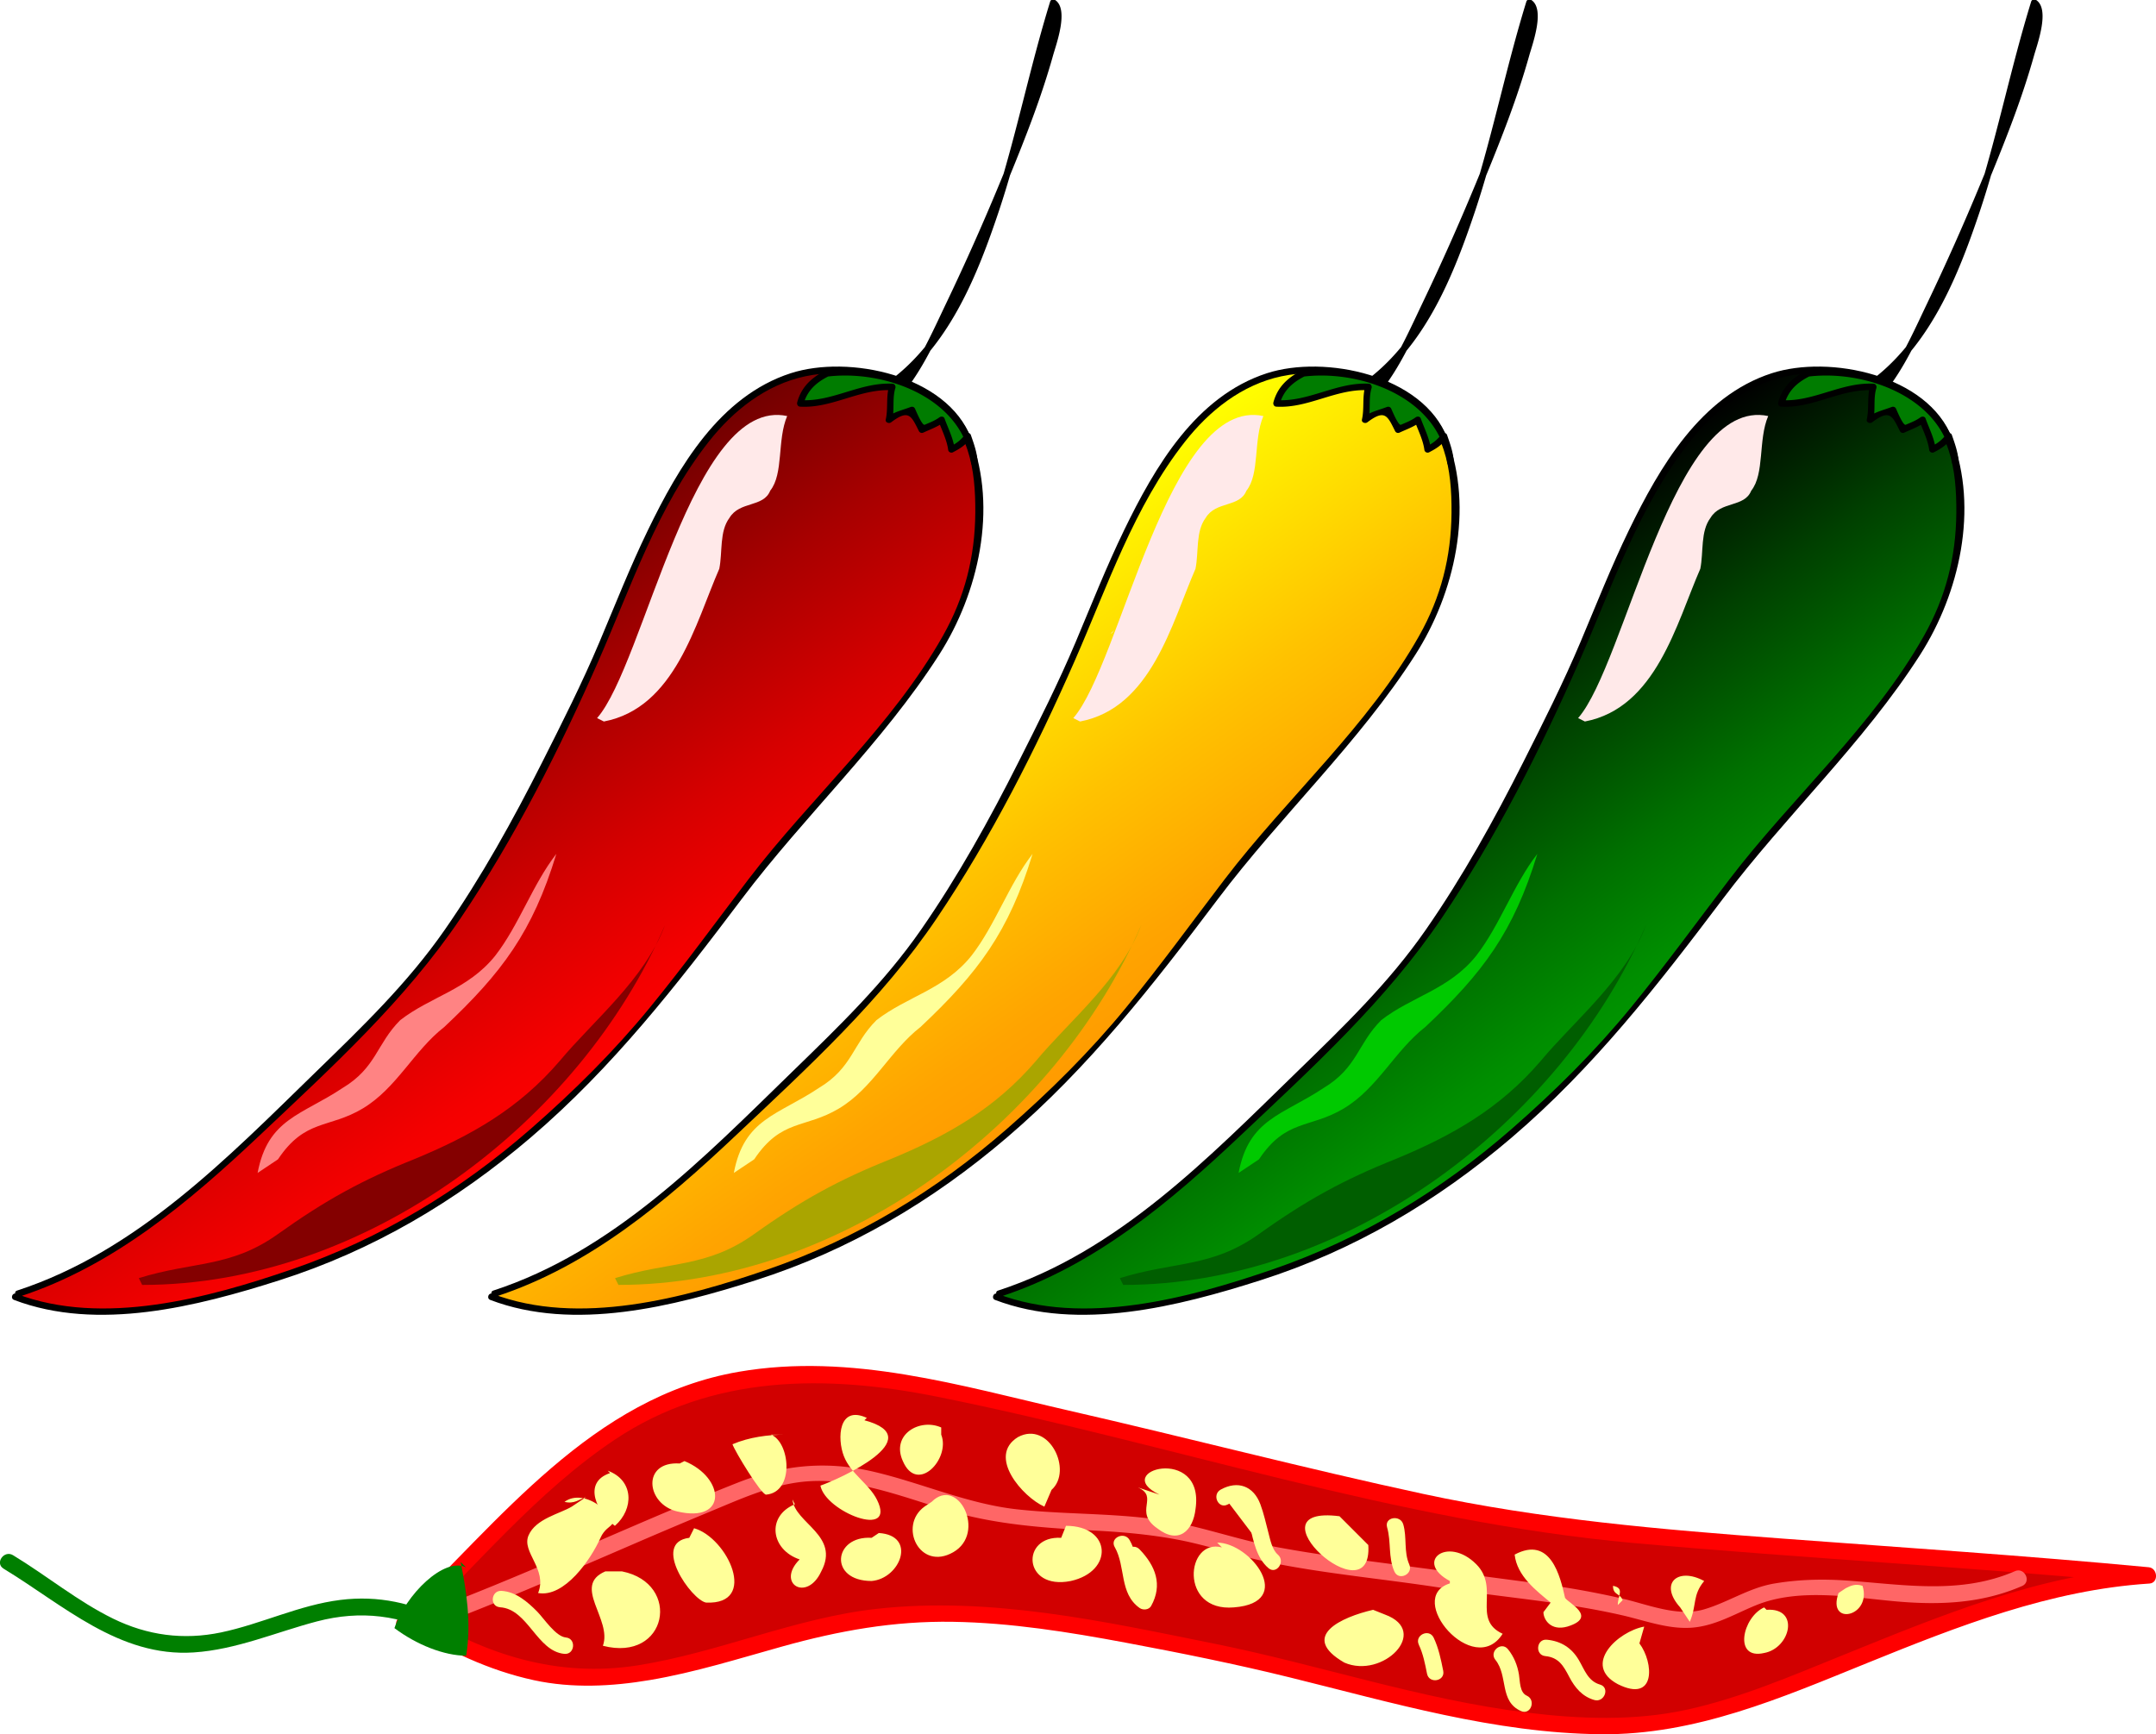 <svg xmlns="http://www.w3.org/2000/svg" overflow="visible" viewBox="0 0 575.25 462.788"><switch><g><path d="M238.95 101.52c25.419-19.284 33.308-72.752 42.072-100.8 7.89 4.383-29.801 88.529-38.566 100.8"/><path fill="none" d="M238.95 101.52c25.419-19.284 33.308-72.752 42.072-100.8 7.89 4.383-29.801 88.529-38.566 100.8"/><path d="M239.51 102.18c14.157-11.038 21.354-29.023 26.897-45.53 6.135-18.27 9.745-37.239 15.43-55.633l-1.318.412c3.258 2.133-1.758 14.825-2.545 17.363-3.22 10.384-7.271 20.522-11.431 30.56a649.149 649.149 0 01-13.975 31.34c-3.272 6.848-6.453 14.085-10.83 20.323-.646.921.782 1.921 1.429 1 4.458-6.353 7.693-13.75 11.037-20.717 5.417-11.284 10.459-22.754 15.209-34.334 4.308-10.5 8.471-21.148 11.535-32.088.867-3.097 4.33-12.413.57-14.876-.447-.293-1.146-.142-1.317.412-5.281 17.087-8.821 34.658-14.167 51.734-5.475 17.487-12.717 37.06-27.652 48.705-.89.68.23 2.01 1.12 1.32z"/><linearGradient id="a" y2="179.65" gradientUnits="userSpaceOnUse" x2="95.054" y1="284.8" x1="168.68"><stop offset="0" stop-color="red"/><stop offset=".137" stop-color="#f40000"/><stop offset=".378" stop-color="#d60000"/><stop offset=".693" stop-color="#a70000"/><stop offset="1" stop-color="#720000"/></linearGradient><path fill="url(#a)" d="M4.914 345.19c35.937-11.393 63.986-43.825 91.159-69.243 26.295-24.545 43.826-60.482 59.603-92.914 12.272-25.418 24.543-70.122 52.592-81.517 14.024-6.135 38.567-1.753 48.208 12.271 7.013 10.518 5.259 36.813 0 48.209-10.518 23.666-35.061 46.456-51.715 67.492-18.407 23.667-33.308 46.458-56.097 66.618-21.038 19.281-40.321 32.43-66.617 42.073-21.913 7.889-56.098 16.652-78.011 7.889"/><path fill="none" d="M4.914 345.19c35.937-11.393 63.986-43.825 91.159-69.243 26.295-24.545 43.826-60.482 59.603-92.914 12.272-25.418 24.543-70.122 52.592-81.517 14.024-6.135 38.567-1.753 48.208 12.271 7.013 10.518 5.259 36.813 0 48.209-10.518 23.666-35.061 46.456-51.715 67.492-18.407 23.667-33.308 46.458-56.097 66.618-21.038 19.281-40.321 32.43-66.617 42.073-21.913 7.889-56.098 16.652-78.011 7.889"/><path d="M5.288 345.98c24.916-8.123 45.258-25.306 64.015-43.021 19.215-18.148 38.771-35.943 53.622-57.972 14.419-21.387 26.445-45.131 36.8-68.731 8.733-19.902 15.774-41.089 29.368-58.375 6.537-8.313 15.228-15.23 25.742-17.461 11.173-2.372 23.859.388 33.362 6.552 10.426 6.765 12.11 18.277 12.026 29.829-.086 11.835-2.828 22.568-8.629 32.852-13.627 24.159-35.173 43.089-51.903 64.999-8.751 11.46-17.213 23.136-26.357 34.292-9.597 11.709-20.243 22.258-31.629 32.213-18.89 16.516-40.108 29.396-63.867 37.581-22.309 7.686-50.489 15.279-73.499 6.514-1.054-.402-1.655 1.236-.605 1.637 22.353 8.516 48.967 1.729 70.81-5.234 24.984-7.963 47.136-21.089 67.02-38.069 21.908-18.709 39.099-40.814 56.356-63.711 16.791-22.274 37.606-41.626 52.663-65.171 10.5-16.419 15.619-38.95 8.488-57.788-6.378-16.849-32.712-22.305-48.097-17.316-18.961 6.147-29.919 25.006-38.112 41.895-4.725 9.74-8.697 19.826-12.901 29.795-4.605 10.921-9.951 21.518-15.287 32.096-7.773 15.408-16.144 30.54-26 44.727-9.9 14.25-22.03 25.906-34.4 37.939-23.539 22.895-47.713 47.913-79.735 58.353-1.061.35-.303 1.92.753 1.58z"/><path fill="#007C00" d="M222.29 98.885c-4.383 1.753-7.889 4.382-8.766 8.766 7.889.876 15.778-5.259 24.543-4.383-.876 1.753 0 6.136-.876 8.766 1.753-1.754 4.382-1.754 6.136-2.63l2.629 5.259c1.752-.876 4.383-1.753 5.259-2.629.877 2.629 2.629 6.135 2.629 7.888 1.752-.876 3.507-1.753 4.383-3.506.876 2.629 1.753 4.382 1.753 7.012-1.753-17.531-24.543-26.295-40.32-23.667"/><path fill="none" d="M222.29 98.885c-4.383 1.753-7.889 4.382-8.766 8.766 7.889.876 15.778-5.259 24.543-4.383-.876 1.753 0 6.136-.876 8.766 1.753-1.754 4.382-1.754 6.136-2.63l2.629 5.259c1.752-.876 4.383-1.753 5.259-2.629.877 2.629 2.629 6.135 2.629 7.888 1.752-.876 3.507-1.753 4.383-3.506.876 2.629 1.753 4.382 1.753 7.012-1.753-17.531-24.543-26.295-40.32-23.667"/><path d="M221.92 98.097c-4.388 1.887-7.922 4.473-9.209 9.251-.141.522.133 1.134.736 1.171 8.534.52 15.984-4.854 24.543-4.383l-.736-1.171c-.902 2.914-.249 6.013-.926 8.987-.186.814.896 1.152 1.432.747 4.703-3.55 5.355-1.776 7.414 2.339a.883.883 0 001.162.413c1.856-.859 3.792-1.534 5.448-2.752l-1.352-.291c.911 2.51 2.206 5.003 2.558 7.665.073.552.742.89 1.233.636 2.006-1.035 3.438-1.942 4.723-3.793l-1.502-.125c.795 2.276 1.523 4.379 1.683 6.789l1.718-.303c-2.395-18.642-24.838-26.828-41.33-24.374-1.113.166-.808 1.883.303 1.718 15.578-2.318 37.04 5.29 39.31 22.959.146 1.135 1.79.793 1.718-.303-.171-2.588-.978-4.809-1.824-7.235-.223-.637-1.158-.621-1.502-.125-1.077 1.458-2.424 2.531-4.043 3.218l1.233.636c-.375-2.833-1.733-5.446-2.701-8.111-.204-.563-.937-.595-1.352-.291-1.199.881-2.582 1.398-3.934 1.98-.702.303-2.416-3.945-2.603-4.32-.225-.449-.712-.587-1.163-.414-2.335.902-4.322 1.24-6.325 2.753l1.432.747c.64-2.809-.024-5.798.826-8.545.16-.517-.147-1.139-.736-1.171-8.57-.472-16.055 4.899-24.543 4.383l.736 1.171c1.182-4.389 4.339-6.568 8.322-8.28 1.02-.471.27-2.046-.76-1.603z"/><path fill="#840000" d="M37.036 341.08c14.492-4.529 24.455-2.717 37.135-11.774 12.68-9.059 22.643-14.492 36.229-19.926 15.397-6.342 28.078-13.588 38.946-26.268 9.057-10.867 22.643-21.736 28.078-36.229-22.65 52.53-79.711 96.01-139.49 96.01"/><path fill="#FF8383" d="M68.736 313c2.717-14.49 11.774-15.396 22.643-22.643 9.058-5.434 9.058-11.775 15.397-18.113 8.152-6.342 18.115-8.152 25.36-17.209 6.34-8.152 9.963-19.021 16.304-27.173-6.34 20.831-14.492 31.7-29.89 46.192-8.151 6.34-12.681 16.303-21.738 21.736-9.057 5.436-15.397 2.719-22.643 13.588"/><path fill="#FFE9E9" d="M159.31 191.63c12.68-14.492 25.36-86.044 50.721-80.61-2.718 6.34-.906 15.397-4.529 19.926-1.812 4.529-8.151 2.717-10.869 7.246-2.717 3.623-1.812 9.058-2.717 13.586-6.34 14.492-11.774 37.135-30.795 40.758"/><path d="M366.01 101.52c25.418-19.284 33.308-72.752 42.072-100.8 7.89 4.383-29.803 88.529-38.567 100.8"/><path fill="none" d="M366.01 101.52c25.418-19.284 33.308-72.752 42.072-100.8 7.89 4.383-29.803 88.529-38.567 100.8"/><path d="M366.57 102.18c14.156-11.038 21.353-29.023 26.896-45.53 6.136-18.27 9.746-37.239 15.431-55.633l-1.318.412c3.257 2.133-1.758 14.825-2.545 17.363-3.22 10.384-7.271 20.522-11.432 30.56a648.186 648.186 0 01-13.976 31.34c-3.271 6.848-6.453 14.085-10.829 20.323-.646.921.781 1.921 1.428 1 4.458-6.354 7.693-13.75 11.037-20.717 5.418-11.284 10.46-22.754 15.21-34.334 4.308-10.5 8.471-21.148 11.535-32.088.867-3.097 4.331-12.413.571-14.876-.448-.293-1.146-.142-1.318.412-5.28 17.087-8.82 34.658-14.166 51.734-5.475 17.487-12.717 37.06-27.652 48.705-.89.68.24 2.01 1.12 1.32z"/><g><linearGradient id="b" y2="179.65" gradientUnits="userSpaceOnUse" x2="222.12" y1="284.8" x1="295.74"><stop offset="0" stop-color="#f90"/><stop offset=".176" stop-color="#ffa400"/><stop offset=".487" stop-color="#ffc200"/><stop offset=".893" stop-color="#fff100"/><stop offset="1" stop-color="#ff0"/></linearGradient><path fill="url(#b)" d="M131.98 345.19c35.937-11.393 63.986-43.825 91.158-69.243 26.296-24.545 43.827-60.482 59.604-92.914 12.272-25.418 24.543-70.122 52.593-81.517 14.023-6.135 38.566-1.753 48.208 12.271 7.013 10.518 5.26 36.813 0 48.209-10.519 23.666-35.061 46.456-51.715 67.492-18.407 23.667-33.308 46.458-56.097 66.618-21.037 19.281-40.32 32.43-66.616 42.073-21.913 7.889-56.098 16.652-78.011 7.889"/><path fill="none" d="M131.98 345.19c35.937-11.393 63.986-43.825 91.158-69.243 26.296-24.545 43.827-60.482 59.604-92.914 12.272-25.418 24.543-70.122 52.593-81.517 14.023-6.135 38.566-1.753 48.208 12.271 7.013 10.518 5.26 36.813 0 48.209-10.519 23.666-35.061 46.456-51.715 67.492-18.407 23.667-33.308 46.458-56.097 66.618-21.037 19.281-40.32 32.43-66.616 42.073-21.913 7.889-56.098 16.652-78.011 7.889"/><path d="M132.35 345.98c24.916-8.123 45.258-25.306 64.014-43.021 19.214-18.148 38.771-35.945 53.623-57.972 14.42-21.387 26.444-45.131 36.8-68.731 8.733-19.902 15.774-41.089 29.368-58.375 6.537-8.313 15.228-15.23 25.742-17.461 11.173-2.372 23.858.388 33.361 6.552 10.426 6.765 12.11 18.277 12.026 29.829-.086 11.835-2.827 22.568-8.629 32.852-13.627 24.159-35.173 43.089-51.903 64.999-8.751 11.46-17.214 23.136-26.357 34.292-9.597 11.709-20.242 22.258-31.628 32.213-18.89 16.516-40.108 29.396-63.867 37.581-22.31 7.686-50.489 15.279-73.5 6.514-1.054-.402-1.655 1.236-.605 1.637 22.353 8.516 48.967 1.729 70.81-5.234 24.984-7.963 47.136-21.089 67.019-38.069 21.908-18.709 39.099-40.814 56.356-63.711 16.79-22.274 37.606-41.626 52.663-65.171 10.5-16.42 15.619-38.95 8.488-57.788-6.378-16.849-32.712-22.305-48.097-17.316-18.961 6.147-29.92 25.006-38.112 41.895-4.725 9.74-8.697 19.826-12.901 29.795-4.604 10.921-9.95 21.518-15.287 32.096-7.773 15.408-16.144 30.54-26 44.727-9.9 14.25-22.031 25.906-34.401 37.939-23.538 22.895-47.712 47.913-79.734 58.353-1.05.35-.29 1.92.76 1.58z"/></g><g><path fill="#007C00" d="M349.35 98.885c-4.382 1.753-7.889 4.382-8.765 8.766 7.889.876 15.776-5.259 24.542-4.383-.876 1.753 0 6.136-.876 8.766 1.754-1.754 4.382-1.754 6.137-2.63l2.628 5.259c1.753-.876 4.383-1.753 5.259-2.629.878 2.629 2.631 6.135 2.631 7.888 1.752-.876 3.506-1.753 4.383-3.506.876 2.629 1.752 4.382 1.752 7.012-1.752-17.531-24.542-26.295-40.318-23.667"/><path fill="none" d="M349.35 98.885c-4.382 1.753-7.889 4.382-8.765 8.766 7.889.876 15.776-5.259 24.542-4.383-.876 1.753 0 6.136-.876 8.766 1.754-1.754 4.382-1.754 6.137-2.63l2.628 5.259c1.753-.876 4.383-1.753 5.259-2.629.878 2.629 2.631 6.135 2.631 7.888 1.752-.876 3.506-1.753 4.383-3.506.876 2.629 1.752 4.382 1.752 7.012-1.752-17.531-24.542-26.295-40.318-23.667"/><path d="M348.98 98.097c-4.389 1.887-7.923 4.473-9.209 9.251-.14.522.133 1.134.736 1.171 8.533.52 15.983-4.854 24.542-4.383l-.736-1.171c-.901 2.914-.248 6.013-.926 8.987-.186.814.896 1.152 1.433.747 4.702-3.549 5.355-1.777 7.412 2.339a.883.883 0 001.162.413c1.856-.859 3.792-1.534 5.449-2.752l-1.353-.291c.912 2.51 2.207 5.003 2.561 7.665.073.552.742.89 1.232.636 2.006-1.035 3.438-1.942 4.723-3.793l-1.502-.125c.794 2.276 1.522 4.379 1.682 6.789l1.717-.303c-2.394-18.642-24.837-26.828-41.328-24.374-1.113.166-.808 1.883.303 1.718 15.578-2.318 37.039 5.29 39.309 22.959.146 1.135 1.789.793 1.717-.303-.171-2.588-.976-4.809-1.822-7.235-.223-.637-1.158-.621-1.502-.125-1.077 1.458-2.425 2.531-4.043 3.218l1.232.636c-.375-2.833-1.733-5.447-2.701-8.111-.205-.563-.938-.595-1.353-.291-1.198.881-2.581 1.398-3.933 1.98-.701.302-2.415-3.945-2.602-4.32-.225-.449-.712-.587-1.162-.414-2.336.902-4.323 1.24-6.327 2.753l1.433.747c.641-2.809-.024-5.798.826-8.545.159-.517-.147-1.139-.736-1.171-8.57-.472-16.055 4.9-24.542 4.383l.736 1.171c1.181-4.389 4.339-6.568 8.32-8.28 1.03-.471.28-2.047-.75-1.603z"/></g><g><path fill="#AAA500" d="M164.1 341.08c14.492-4.529 24.455-2.717 37.135-11.774 12.681-9.059 22.644-14.492 36.23-19.926 15.397-6.342 28.077-13.588 38.946-26.268 9.058-10.867 22.644-21.736 28.078-36.229-22.645 52.531-79.705 96.007-139.48 96.007"/></g><g><path fill="#FF9" d="M195.8 313c2.717-14.49 11.774-15.396 22.643-22.643 9.057-5.434 9.057-11.775 15.398-18.113 8.152-6.342 18.114-8.152 25.36-17.209 6.34-8.152 9.963-19.021 16.304-27.173-6.341 20.831-14.493 31.7-29.89 46.192-8.151 6.34-12.68 16.303-21.737 21.736-9.058 5.436-15.398 2.719-22.644 13.588"/></g><g><path fill="#FFE9E9" d="M286.37 191.63c12.68-14.492 25.359-86.044 50.721-80.61-2.718 6.34-.906 15.397-4.528 19.926-1.813 4.529-8.152 2.717-10.869 7.246-2.718 3.623-1.812 9.058-2.718 13.586-6.34 14.492-11.774 37.135-30.794 40.758"/></g><g><path d="M500.7 101.52c25.418-19.284 33.308-72.752 42.072-100.8 7.89 4.383-29.803 88.529-38.567 100.8"/><path fill="none" d="M500.7 101.52c25.418-19.284 33.308-72.752 42.072-100.8 7.89 4.383-29.803 88.529-38.567 100.8"/><path d="M501.26 102.18c14.156-11.038 21.353-29.023 26.896-45.53 6.136-18.27 9.746-37.239 15.431-55.633l-1.318.412c3.257 2.133-1.758 14.825-2.545 17.363-3.22 10.384-7.271 20.522-11.432 30.56a648.186 648.186 0 01-13.976 31.34c-3.271 6.848-6.453 14.085-10.829 20.323-.647.921.781 1.921 1.428 1 4.458-6.354 7.693-13.75 11.038-20.717 5.417-11.284 10.459-22.754 15.209-34.334 4.308-10.5 8.471-21.148 11.535-32.088.867-3.097 4.331-12.413.571-14.876-.448-.293-1.146-.142-1.318.412-5.28 17.087-8.82 34.658-14.166 51.734-5.475 17.487-12.717 37.06-27.652 48.705-.89.68.24 2.01 1.13 1.32z"/></g><g><linearGradient id="c" y2="179.65" gradientUnits="userSpaceOnUse" x2="356.8" y1="284.8" x1="430.43"><stop offset="0" stop-color="#090"/><stop offset=".129" stop-color="#008e00"/><stop offset=".355" stop-color="#007000"/><stop offset=".653" stop-color="#004000"/><stop offset="1"/></linearGradient><path fill="url(#c)" d="M266.66 345.19c35.936-11.393 63.986-43.825 91.158-69.243 26.296-24.545 43.827-60.482 59.604-92.914 12.272-25.418 24.543-70.122 52.593-81.517 14.023-6.135 38.566-1.753 48.208 12.271 7.013 10.518 5.26 36.813 0 48.209-10.519 23.666-35.061 46.456-51.715 67.492-18.407 23.667-33.308 46.458-56.097 66.618-21.037 19.281-40.32 32.43-66.617 42.073-21.912 7.889-56.098 16.652-78.011 7.889"/><path fill="none" d="M266.66 345.19c35.936-11.393 63.986-43.825 91.158-69.243 26.296-24.545 43.827-60.482 59.604-92.914 12.272-25.418 24.543-70.122 52.593-81.517 14.023-6.135 38.566-1.753 48.208 12.271 7.013 10.518 5.26 36.813 0 48.209-10.519 23.666-35.061 46.456-51.715 67.492-18.407 23.667-33.308 46.458-56.097 66.618-21.037 19.281-40.32 32.43-66.617 42.073-21.912 7.889-56.098 16.652-78.011 7.889"/><path d="M267.04 345.98c24.915-8.123 45.258-25.306 64.014-43.021 19.215-18.148 38.771-35.945 53.623-57.972 14.42-21.387 26.444-45.131 36.8-68.731 8.733-19.902 15.774-41.089 29.368-58.375 6.537-8.313 15.228-15.23 25.742-17.461 11.173-2.372 23.858.388 33.361 6.552 10.426 6.765 12.11 18.277 12.026 29.829-.086 11.835-2.827 22.568-8.629 32.852-13.627 24.159-35.173 43.089-51.903 64.999-8.751 11.46-17.214 23.136-26.356 34.292-9.598 11.709-20.243 22.258-31.629 32.213-18.89 16.516-40.108 29.396-63.867 37.581-22.309 7.686-50.488 15.279-73.499 6.514-1.054-.402-1.655 1.236-.605 1.637 22.353 8.516 48.967 1.729 70.81-5.234 24.984-7.963 47.137-21.089 67.021-38.069 21.907-18.709 39.098-40.816 56.355-63.711 16.79-22.274 37.606-41.626 52.663-65.171 10.5-16.42 15.619-38.95 8.488-57.788-6.378-16.849-32.712-22.305-48.097-17.316-18.961 6.147-29.92 25.006-38.112 41.895-4.725 9.74-8.697 19.826-12.901 29.795-4.605 10.921-9.95 21.518-15.286 32.096-7.773 15.408-16.145 30.54-26 44.727-9.9 14.25-22.031 25.906-34.4 37.939-23.538 22.895-47.713 47.913-79.734 58.353-1.06.35-.3 1.92.76 1.58z"/></g><g><path fill="#007C00" d="M484.04 98.885c-4.382 1.753-7.889 4.382-8.765 8.766 7.889.876 15.776-5.259 24.542-4.383-.876 1.753 0 6.136-.876 8.766 1.754-1.754 4.382-1.754 6.136-2.63l2.629 5.259c1.753-.876 4.383-1.753 5.259-2.629.878 2.629 2.631 6.135 2.631 7.888 1.752-.876 3.506-1.753 4.383-3.506.876 2.629 1.752 4.382 1.752 7.012-1.752-17.531-24.542-26.295-40.318-23.667"/><path fill="none" d="M484.04 98.885c-4.382 1.753-7.889 4.382-8.765 8.766 7.889.876 15.776-5.259 24.542-4.383-.876 1.753 0 6.136-.876 8.766 1.754-1.754 4.382-1.754 6.136-2.63l2.629 5.259c1.753-.876 4.383-1.753 5.259-2.629.878 2.629 2.631 6.135 2.631 7.888 1.752-.876 3.506-1.753 4.383-3.506.876 2.629 1.752 4.382 1.752 7.012-1.752-17.531-24.542-26.295-40.318-23.667"/><path d="M483.67 98.097c-4.389 1.887-7.923 4.473-9.209 9.251-.14.522.133 1.134.736 1.171 8.533.52 15.983-4.854 24.542-4.383l-.736-1.171c-.901 2.914-.248 6.013-.926 8.987-.186.814.896 1.152 1.433.747 4.702-3.549 5.355-1.777 7.412 2.339a.883.883 0 001.162.413c1.856-.859 3.792-1.534 5.449-2.752l-1.353-.291c.912 2.51 2.207 5.003 2.561 7.665.073.552.742.89 1.232.636 2.006-1.035 3.438-1.942 4.723-3.793l-1.502-.125c.795 2.276 1.522 4.379 1.682 6.789l1.717-.303c-2.394-18.642-24.837-26.828-41.328-24.374-1.113.166-.808 1.883.303 1.718 15.578-2.318 37.039 5.29 39.309 22.959.146 1.135 1.789.793 1.717-.303-.17-2.588-.976-4.809-1.822-7.235-.223-.637-1.158-.621-1.502-.125-1.077 1.458-2.425 2.531-4.043 3.218l1.232.636c-.375-2.833-1.733-5.447-2.701-8.111-.205-.563-.938-.595-1.353-.291-1.198.881-2.581 1.398-3.933 1.98-.701.302-2.415-3.945-2.603-4.32-.225-.449-.712-.587-1.162-.414-2.336.902-4.322 1.241-6.326 2.753l1.433.747c.641-2.809-.024-5.798.826-8.545.159-.517-.147-1.139-.736-1.171-8.57-.472-16.055 4.9-24.542 4.383l.736 1.171c1.181-4.389 4.339-6.568 8.32-8.28 1.03-.471.28-2.047-.75-1.603z"/></g><g><path fill="#005E00" d="M298.78 341.08c14.492-4.529 24.454-2.717 37.135-11.774 12.681-9.059 22.644-14.492 36.229-19.926 15.397-6.342 28.077-13.588 38.946-26.268 9.058-10.867 22.644-21.736 28.078-36.229-22.644 52.531-79.705 96.007-139.48 96.007"/></g><g><path fill="#00C900" d="M330.48 313c2.717-14.49 11.774-15.396 22.644-22.643 9.058-5.434 9.058-11.775 15.397-18.113 8.152-6.342 18.114-8.152 25.36-17.209 6.34-8.152 9.964-19.021 16.304-27.173-6.34 20.831-14.492 31.7-29.89 46.192-8.151 6.34-12.681 16.303-21.737 21.736-9.058 5.436-15.397 2.719-22.644 13.588"/></g><g><path fill="#FFE9E9" d="M421.06 191.63c12.68-14.492 25.359-86.044 50.721-80.61-2.718 6.34-.906 15.397-4.528 19.926-1.813 4.529-8.152 2.717-10.869 7.246-2.718 3.623-1.812 9.058-2.718 13.586-6.34 14.492-11.774 37.135-30.794 40.758"/></g><g><path fill="#FFEFBB" d="M296.37 169.05c.494 0 .494-.493.987-.987"/></g><g><path fill="#D10000" d="M107.81 433.34c24.674-23.5 47-54.049 82.25-63.449 35.248-9.4 69.324 3.525 103.4 10.576 44.649 9.398 88.123 23.498 132.77 28.197 49.351 4.701 97.525 7.051 146.87 11.75-41.125 2.352-77.55 24.676-116.32 36.426-41.124 11.75-89.299-7.049-129.25-15.275-35.25-7.051-74.023-16.449-109.27-7.051-44.649 11.75-66.974 23.502-108.1-2.35"/><path fill="none" d="M107.81 433.34c24.674-23.5 47-54.049 82.25-63.449 35.248-9.4 69.324 3.525 103.4 10.576 44.649 9.398 88.123 23.498 132.77 28.197 49.351 4.701 97.525 7.051 146.87 11.75-41.125 2.352-77.55 24.676-116.32 36.426-41.124 11.75-89.299-7.049-129.25-15.275-35.25-7.051-74.023-16.449-109.27-7.051-44.649 11.75-66.974 23.502-108.1-2.35"/><path fill="red" d="M109.24 435.02c18.011-17.248 33.942-36.904 54.844-50.869 26.012-17.379 56.374-17.379 86.046-11.416 61.947 12.445 122.61 33.342 185.76 39.033 45.633 4.111 91.401 6.521 137.02 10.838-.059-1.449-.116-2.898-.174-4.348-28.57 1.83-55.086 12.926-81.309 23.545-13.461 5.449-27.164 11.352-41.396 14.453-14.021 3.055-28.594 2.494-42.742.744-28.19-3.486-55.298-12.717-83.074-18.328-29.683-5.994-59.801-12.691-90.249-9.346-21.788 2.395-42.236 11.693-63.874 15.098-21.327 3.355-40.587-2.836-58.662-14.053-2.398-1.488-4.93 2.102-2.519 3.598 10.474 6.5 21.483 11.795 33.583 14.412 10.184 2.201 20.712 1.672 30.918-.049 11.968-2.018 23.643-5.701 35.313-8.955 15.107-4.211 29.75-6.838 45.501-6.586 15.501.246 30.917 2.723 46.122 5.568 14.656 2.744 29.305 5.697 43.783 9.268 27.306 6.73 54.695 14.887 83.045 15.166 25.21.246 48.005-9.668 70.951-18.975 24.297-9.855 48.932-19.543 75.369-21.236 2.529-.162 2.224-4.123-.174-4.35-32.566-3.082-65.209-5.223-97.828-7.658-32.271-2.408-64.188-5.105-95.876-11.936-31.569-6.803-62.872-14.992-94.354-22.197-29.01-6.641-58.154-15.545-88.17-10.367-39.214 6.766-63.694 39.74-90.693 65.596-2.05 1.97.77 5.34 2.83 3.38z"/><path fill="none" d="M123.09 428.95c26.247-10.244 51.853-22.406 78.101-32.65 26.247-10.24 47.371 7.043 72.979 8.963 16.644 1.281 31.368.643 47.372 5.123 20.485 6.4 40.971 7.682 61.456 10.881 16.005 2.561 31.368 3.201 47.373 7.041 7.042 1.283 14.723 4.482 21.766 3.844 7.042-.641 12.803-5.764 19.845-7.041 23.046-5.123 44.171 6.4 66.577-3.844"/><path fill="#F66" d="M124.04 430.93c14.931-5.854 29.631-12.26 44.354-18.613a1531.773 1531.773 0 0121.263-9.016c7.522-3.113 14.992-6.539 23.109-7.699 13.345-1.904 26.627 3.344 39.148 7.182 13.441 4.119 26.623 4.961 40.59 5.689 7.227.379 14.412 1.039 21.53 2.367 8.112 1.512 15.971 4.293 24.068 5.967 15.386 3.178 31.101 4.529 46.612 6.943 16.106 2.506 32.264 3.668 48.191 7.322 5.882 1.35 11.855 3.627 17.982 3.32 6.482-.326 11.795-3.639 17.666-6.033 11.528-4.701 25.619-2.043 37.598-.994 11.479 1.004 22.657.518 33.355-4.117 2.599-1.125.712-5.094-1.885-3.967-14.465 6.266-29.443 3.615-44.606 2.52-6.572-.475-13.14-.326-19.641.781-6.722 1.145-12.226 4.973-18.667 6.879-7.106 2.102-15.044-1.307-21.933-2.889-7.626-1.748-15.298-3.084-23.055-4.1-15.668-2.053-31.326-4.156-46.995-6.217-7.477-.982-14.936-2.061-22.348-3.455-8.169-1.539-16.026-4.137-24.116-5.963-14.8-3.338-30.069-2.402-45.057-4.082-13.198-1.477-25.54-7.119-38.41-10.086-12.66-2.918-24.108-1.699-36.116 3.053-25.05 9.912-49.442 21.404-74.525 31.24-2.62 1.04-.73 5 1.9 3.97z"/><path fill="#FF9" d="M161.5 419.34c-8.962 3.842 1.921 12.805-.64 19.846 17.285 4.48 21.126-16.645 5.122-19.846M183.91 410.38c-10.243 1.279.64 16.645 4.481 17.283 14.084.639 5.761-17.283-3.2-19.844M212.08 401.42c-7.683 3.199-6.402 12.162 1.28 14.725-6.402 6.4 1.92 11.521 5.761 3.199 5.121-9.602-7.042-12.803-7.682-19.205M152.54 402.06c-3.201 1.922-9.602 3.201-11.523 7.684-1.92 4.48 5.121 8.961 2.561 15.365 7.042 1.277 14.083-8.963 16.644-14.725 1.92-4.48 6.402-2.561 0-8.324-3.201-2.561-7.042-3.199-9.603-1.279 2.561.641 3.841-.641 5.762-1.281"/><path fill="#007F00" d="M122.9 416.82c1.472 7.357 2.943 16.188 1.472 25.016-5.886 0-13.244-2.941-19.13-7.357 2.943-8.828 13.244-19.129 19.13-16.188"/><path fill="none" d="M118.48 434.48c-22.073-11.771-35.317-2.943-57.391 2.943-26.488 5.887-36.789-7.357-58.862-20.602"/><path fill="#007F00" d="M119.24 432.42c-9.052-4.656-18.309-6.732-28.444-5.467-10.957 1.367-21.08 6.424-31.832 8.672-10.019 2.094-19.634.799-28.776-3.676-9.429-4.613-17.746-11.492-26.703-16.928-2.41-1.463-4.944 2.125-2.519 3.598 15.912 9.656 30.806 23.643 50.704 22.346 11.419-.744 21.934-5.398 32.896-8.279 11.706-3.074 22.407-1.672 33.149 3.854 2.52 1.31 4.01-2.83 1.52-4.11z"/><path fill="#FF9" d="M162.78 393.1c-7.682 2.561-3.201 10.883 1.281 14.082 5.121-4.48 5.121-12.162-1.921-14.723M181.35 390.54c-10.242-.641-8.963 10.883-.64 12.803 13.442 3.201 12.803-8.963 1.92-13.443M209.52 382.85c-4.482 0-9.603.641-14.085 2.561.641 1.92 7.683 13.445 8.963 13.445 7.683-.641 6.402-14.084 1.281-16.006M231.28 378.37c-7.549-3.482-7.977 5.486-6.118 10.232 1.853 4.73 6.717 7.357 8.847 11.66 5.261 10.633-13.792 3.184-15.108-3.814 4.79-1.648 29.504-12.701 11.738-17.438M246.65 402.06c-7.042 5.121-1.28 17.285 7.683 12.164 8.962-5.123 1.279-20.484-5.763-13.443M251.13 380.93c-5.761-2.561-13.444 1.92-10.242 8.963 3.841 8.963 12.803-.641 10.242-7.043M232.56 410.38c-10.243-.641-11.524 11.521 0 11.521 7.681-.641 12.163-12.162 1.92-12.805M283.14 410.38c-10.883-.641-10.244 14.082 2.561 11.521 11.522-2.561 10.883-14.725-1.28-14.725M278.65 402.06c-5.761-2.561-15.363-13.441-7.042-18.564 8.322-4.48 14.724 8.963 8.962 14.084M309.38 398.86c-13.443-6.402 12.163-13.445 9.603 3.84-.641 5.762-4.48 9.604-10.243 5.123-6.4-4.482.641-8.324-5.12-10.885M326.03 412.94c-9.603-2.561-11.522 17.283 3.2 16.004 16.646-1.281 4.482-17.285-4.48-17.285M357.4 404.62c-24.966-3.199 8.963 27.529 7.683 7.684M366.36 429.59c-8.322 1.92-19.846 7.041-7.683 14.082 10.243 4.48 23.046-8.322 10.883-12.803M386.84 421.9c-9.603-5.121-.642-12.162 7.041-4.48 6.402 6.4-1.28 14.725 7.042 18.564-7.683 12.162-26.246-9.604-14.083-13.443M413.73 427.66c-3.84-3.201-8.962-7.041-9.603-12.803 9.603-5.121 12.163 5.762 13.443 11.521.642 1.281 8.964 5.123.642 7.684-4.482 1.279-6.402-1.92-6.402-3.842M432.93 427.03c-.64-1.92-2.56-1.281-2.56-3.842 3.2.639 1.28 2.561 1.28 5.119M448.3 428.95c-5.763-6.402-.642-10.883 6.4-7.043-3.2 3.842-1.92 6.4-3.84 10.883M438.7 434.07c-7.042 1.279-16.646 10.242-7.042 15.363 10.242 5.121 9.603-5.762 5.762-10.883M470.7 428.95c-5.762 2.561-8.322 14.082 0 12.162 7.041-1.279 9.602-12.162.641-11.521M490.55 425.11c-3.202 8.961 8.961 6.4 6.4-1.922-1.92-.641-3.2 0-4.48.639M299.41 411.92c2.961 4.736 1.185 12.432 5.922 15.395 2.961-4.738.593-8.883-2.961-12.436"/><path fill="none" d="M299.41 411.92c2.961 4.736 1.185 12.432 5.922 15.395 2.961-4.738.593-8.883-2.961-12.436"/><path fill="#FF9" d="M297.43 412.86c2.987 5.258 1.15 12.355 6.646 16.252.901.639 2.479.504 3.059-.539 3.146-5.66 1.185-10.693-3.085-15.115-1.955-2.025-5.323.797-3.35 2.842 2.672 2.768 4.974 5.91 2.837 9.754l3.059-.539c-2.19-1.553-2.503-4.283-2.919-6.754-.453-2.691-.913-5.381-2.279-7.785-1.4-2.44-5.38-.58-3.98 1.88z"/><g><path fill="#FF9" d="M372.25 407.18c1.184 3.553 0 7.697 1.776 11.25"/><path fill="none" d="M372.25 407.18c1.184 3.553 0 7.697 1.776 11.25"/><path fill="#FF9" d="M370.09 407.56c1.137 3.914.256 7.998 1.955 11.813 1.151 2.586 5.12.703 3.967-1.885-1.496-3.359-.583-7.197-1.598-10.689-.78-2.68-5.11-1.94-4.32.77z"/></g><g><path fill="#FF9" d="M426.13 451.6c-7.105-1.775-4.736-11.25-13.618-11.842"/><path fill="none" d="M426.13 451.6c-7.105-1.775-4.736-11.25-13.618-11.842"/><path fill="#FF9" d="M426.9 449.54c-3.22-.934-4.104-3.922-5.655-6.559-1.913-3.256-4.759-5.045-8.519-5.412-2.824-.273-3.229 4.1-.414 4.373 3.6.352 4.857 2.631 6.395 5.568 1.5 2.865 3.461 5.219 6.668 6.148 2.71.78 4.25-3.34 1.53-4.12z"/></g><g><path fill="#FF9" d="M380.54 437.98c1.185 2.369 1.776 5.328 2.368 8.289"/><path fill="none" d="M380.54 437.98c1.185 2.369 1.776 5.328 2.368 8.289"/><path fill="#FF9" d="M378.56 438.92c1.163 2.443 1.661 5.092 2.189 7.727.555 2.773 4.881 2.018 4.324-.762-.603-3.012-1.218-6.061-2.547-8.85-1.21-2.56-5.18-.68-3.96 1.88z"/></g><g><path fill="#FF9" d="M400.67 441.53c4.145 4.736 1.185 11.25 5.921 13.029"/><path fill="none" d="M400.67 441.53c4.145 4.736 1.185 11.25 5.921 13.029"/><path fill="#FF9" d="M399 442.95c3.454 4.307.973 11.057 6.833 13.668 2.596 1.156 4.096-2.973 1.525-4.119-1.917-.854-1.785-3.85-2.075-5.615-.413-2.514-1.337-4.785-2.934-6.775-1.78-2.2-5.13.64-3.35 2.85z"/></g><g><path fill="#FF9" d="M326.65 399.48c10.067-5.92 7.697 13.029 13.027 17.174"/><path fill="none" d="M326.65 399.48c10.067-5.92 7.697 13.029 13.027 17.174"/><path fill="#FF9" d="M327.6 401.47c1.521-.838 2.717-1.441 3.876.078 1.19 1.559 1.563 3.979 2.027 5.828.979 3.904 1.726 8.328 4.922 11.082 2.147 1.85 4.646-1.766 2.52-3.598-1.53-1.318-2.017-3.938-2.502-5.785-.674-2.563-1.23-5.146-2.154-7.637-1.81-4.881-6.025-6.439-10.573-3.936-2.49 1.36-.62 5.34 1.87 3.97z"/></g><g><path fill="#FF9" d="M133.61 426.73c6.514 0 13.027 12.434 17.172 12.434"/><path fill="none" d="M133.61 426.73c6.514 0 13.027 12.434 17.172 12.434"/><path fill="#FF9" d="M133.4 428.91c7.489.451 9.804 11.75 17.172 12.436 2.824.262 3.23-4.111.414-4.373-2.75-.256-5.877-5.121-7.685-6.943-2.588-2.607-5.655-5.262-9.488-5.492-2.82-.18-3.23 4.19-.41 4.36z"/></g></g></g></switch></svg>